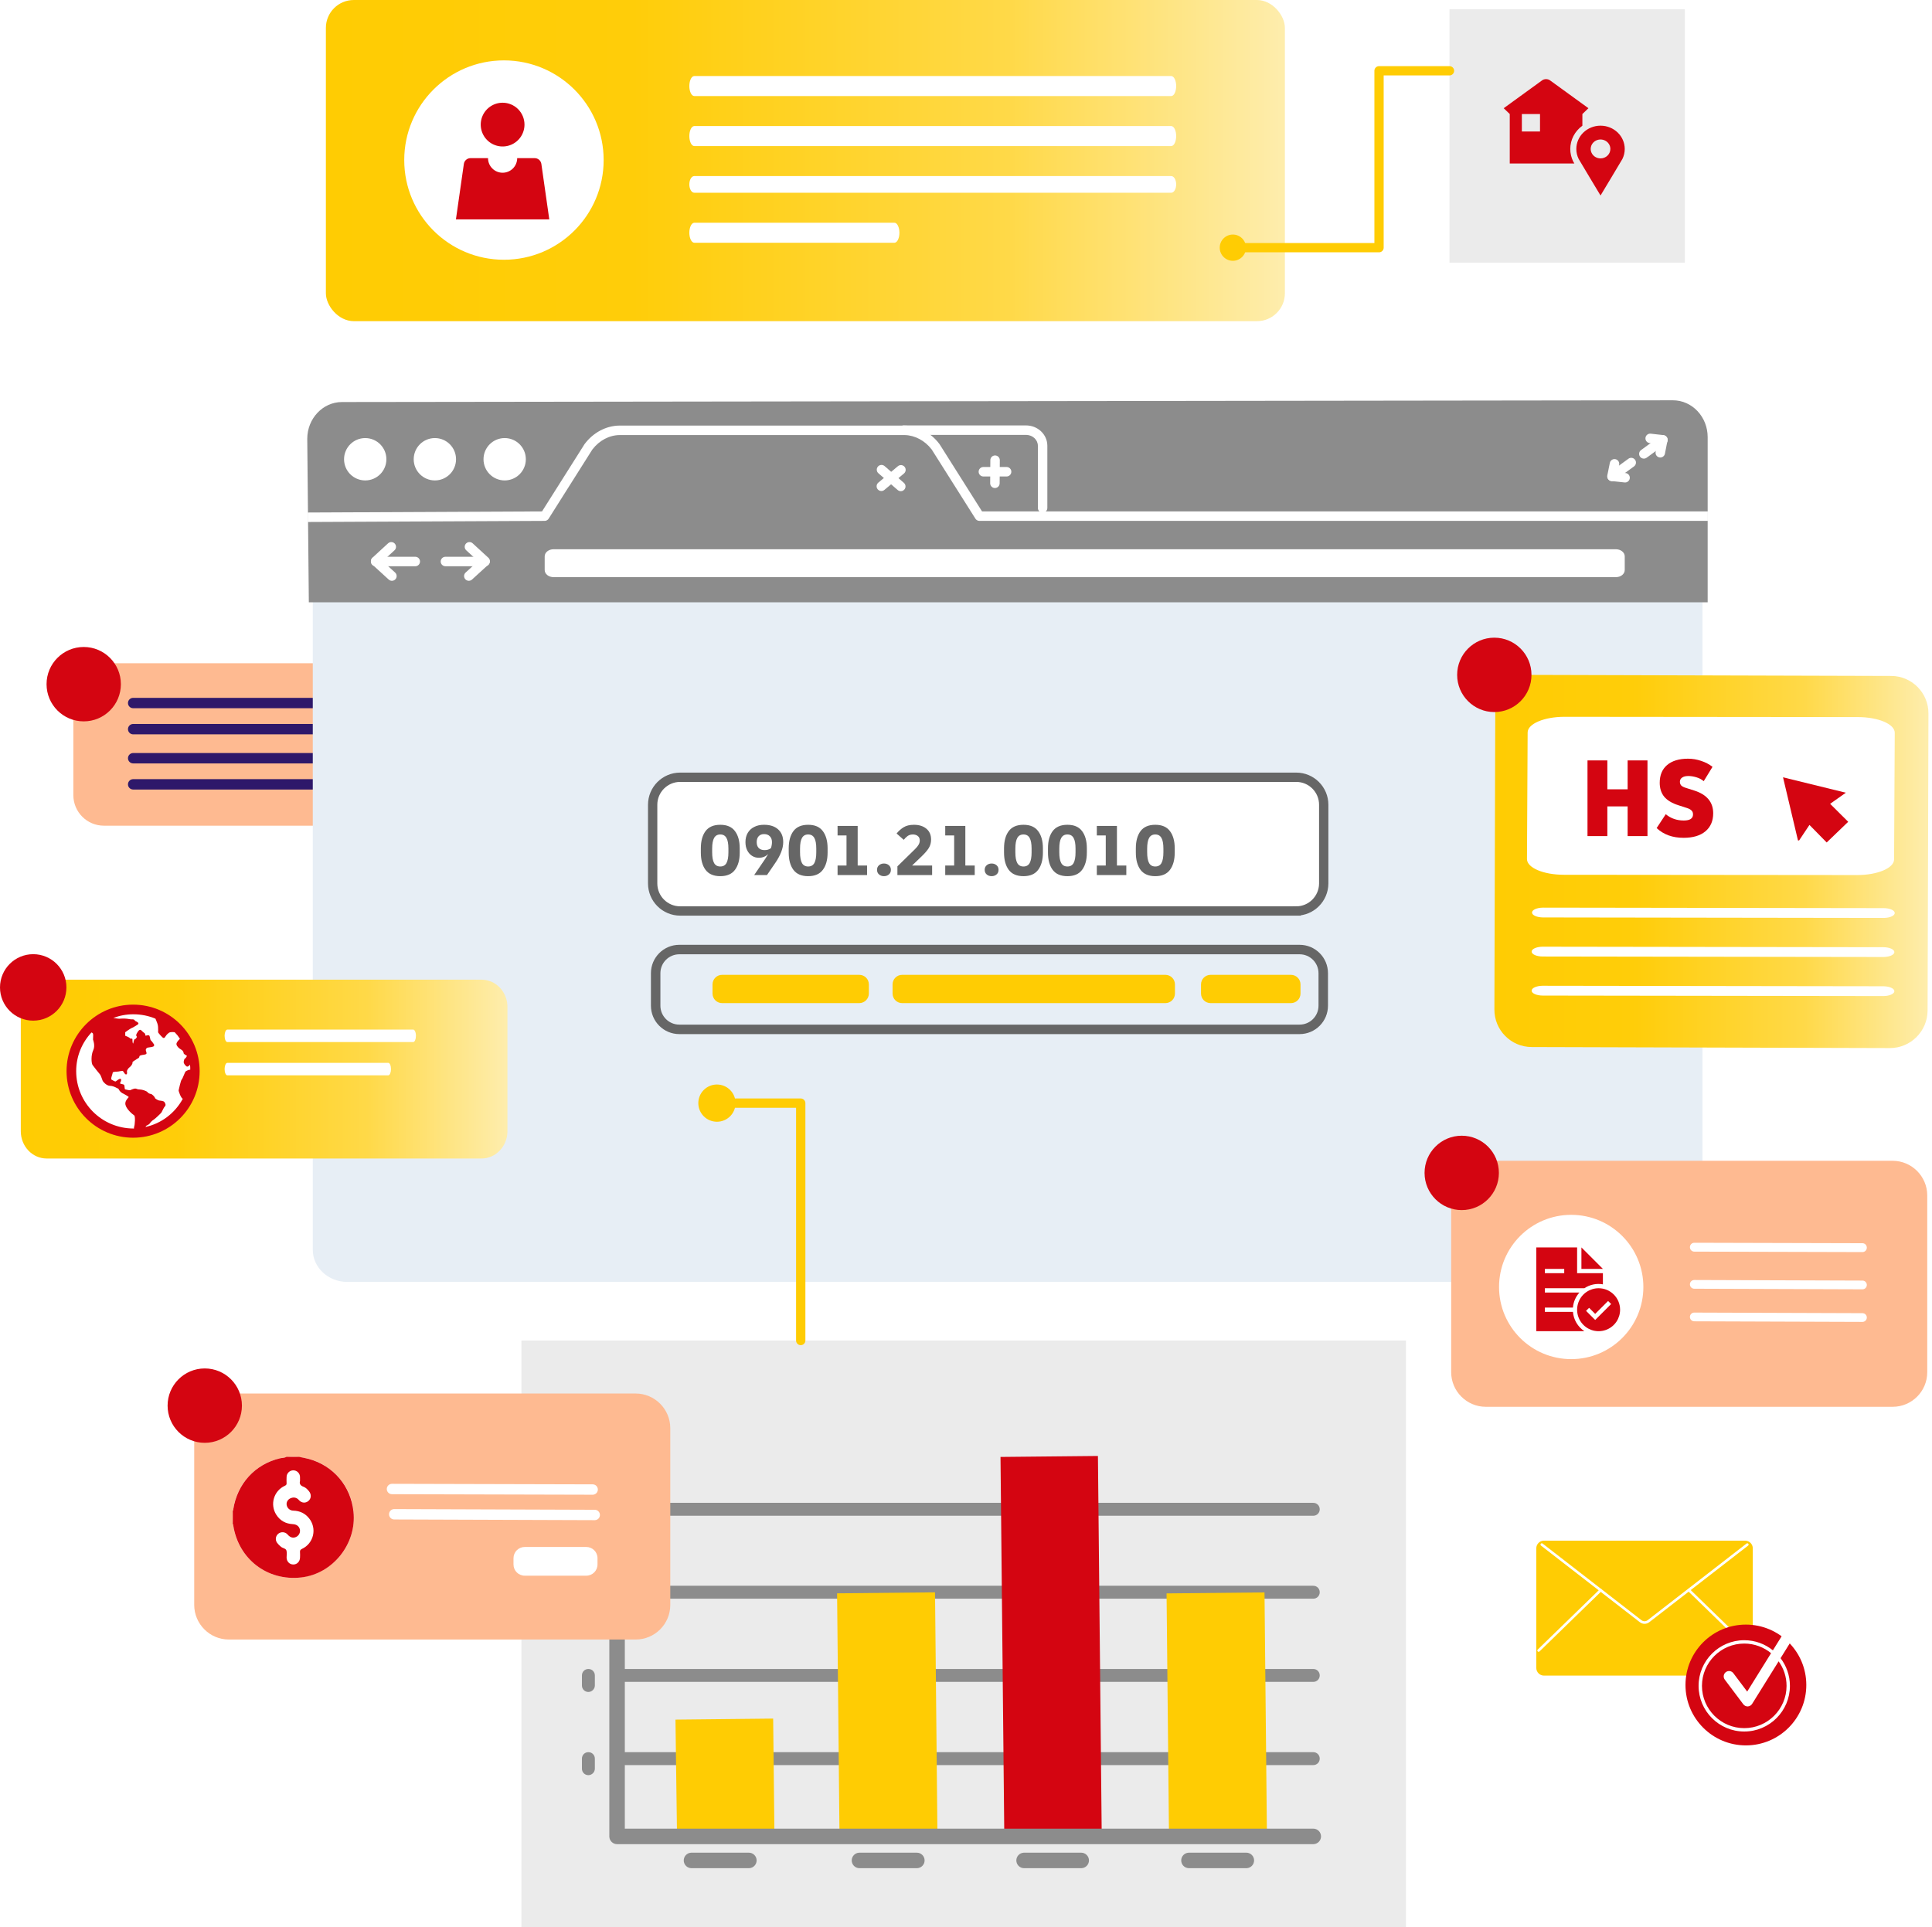 <svg fill="none" height="414" viewBox="0 0 415 414" width="415" xmlns="http://www.w3.org/2000/svg" xmlns:xlink="http://www.w3.org/1999/xlink"><filter id="a" color-interpolation-filters="sRGB" filterUnits="userSpaceOnUse" height="178.498" width="328.506" x="52.188" y="111.919"><feFlood flood-opacity="0" result="BackgroundImageFix"/><feColorMatrix in="SourceAlpha" type="matrix" values="0 0 0 0 0 0 0 0 0 0 0 0 0 0 0 0 0 0 127 0"/><feOffset/><feGaussianBlur stdDeviation="7.5"/><feColorMatrix type="matrix" values="0 0 0 0 0 0 0 0 0 0 0 0 0 0 0 0 0 0 0.25 0"/><feBlend in2="BackgroundImageFix" mode="normal" result="effect1_dropShadow"/><feBlend in="SourceGraphic" in2="effect1_dropShadow" mode="normal" result="shape"/></filter><linearGradient id="b"><stop offset="0" stop-color="#ffcc03"/><stop offset=".32" stop-color="#ffcd09"/><stop offset=".712" stop-color="#ffd948"/><stop offset="1" stop-color="#feedad"/></linearGradient><linearGradient id="c" gradientUnits="userSpaceOnUse" x1="70" x2="276" xlink:href="#b" y1="34.5" y2="34.5"/><linearGradient id="d" gradientUnits="userSpaceOnUse" x1="321" x2="414.238" xlink:href="#b" y1="185.086" y2="185.086"/><linearGradient id="e" gradientUnits="userSpaceOnUse" x1="4.467" x2="109" xlink:href="#b" y1="229.689" y2="229.689"/><rect fill="url(#c)" height="69" rx="6" width="206" x="70"/><path clip-rule="evenodd" d="m108.248 55.805c11.828 0 21.417-9.588 21.417-21.416s-9.589-21.416-21.417-21.416c-11.828 0-21.416 9.588-21.416 21.416s9.588 21.416 21.416 21.416z" fill="#fff" fill-rule="evenodd"/><path clip-rule="evenodd" d="m251.584 16.339c.587 0 1.063.962 1.063 2.149 0 1.144-.443 2.08-1.001 2.145l-.062.004h-102.449c-.587 0-1.063-.962-1.063-2.149 0-1.144.443-2.08 1.001-2.145l.062-.004z" fill="#fff" fill-rule="evenodd"/><path clip-rule="evenodd" d="m251.584 27.083c.587 0 1.063.962 1.063 2.149 0 1.144-.443 2.08-1.001 2.145l-.062.004h-102.449c-.587 0-1.063-.962-1.063-2.149 0-1.144.443-2.08 1.001-2.145l.062-.004z" fill="#fff" fill-rule="evenodd"/><path clip-rule="evenodd" d="m251.584 37.827c.587 0 1.063.802 1.063 1.791 0 .954-.443 1.733-1.001 1.788l-.062.003h-102.449c-.587 0-1.063-.802-1.063-1.791 0-.954.443-1.733 1.001-1.788l.062-.003z" fill="#fff" fill-rule="evenodd"/><path clip-rule="evenodd" d="m192.128 47.855c.59 0 1.069.962 1.069 2.149 0 1.144-.445 2.08-1.007 2.145l-.062.004h-42.986c-.591 0-1.07-.962-1.07-2.149 0-1.144.445-2.08 1.007-2.145l.063-.004z" fill="#fff" fill-rule="evenodd"/><path clip-rule="evenodd" d="m116.285 35.207 1.704 11.931h-20.055l1.705-11.931c.052-.342.224-.654.486-.88.262-.226.597-.35.943-.35h3.76c0 .831.33 1.628.918 2.216.588.588 1.385.918 2.216.918s1.628-.33 2.216-.918c.587-.588.917-1.385.917-2.216h3.761c.346 0.0.68.124.942.35.262.226.435.538.487.88zm-8.323-13.138c-.93 0-1.839.276-2.612.792-.773.516-1.375 1.251-1.731 2.11s-.449 1.804-.267 2.716c.181.912.629 1.749 1.286 2.407s1.495 1.105 2.407 1.286 1.857.088 2.716-.268c.858-.356 1.593-.958 2.109-1.731.517-.773.792-1.682.792-2.611 0-1.247-.495-2.442-1.376-3.324-.882-.881-2.078-1.377-3.324-1.377z" fill="#d40511" fill-rule="evenodd"/><path d="m0 0h50.553v54.436h-50.553z" fill="#ebebeb" transform="matrix(-1 0 0 1 361.91 1.996)"/><path clip-rule="evenodd" d="m296.222 14.211c-.53 0-.964.415-.994.937l-.002.059v37.01h-30.404c-.531 0-.964.415-.995.937l-.001.059c0 .53.414.964.937.994l.059.002h31.4c.53 0 .964-.415.994-.937l.002-.059v-37.01h14.14c.53 0 .964-.415.994-.937l.002-.059c0-.53-.415-.964-.938-.994l-.058-.002z" fill="#ffcc03" fill-rule="evenodd"/><path clip-rule="evenodd" d="m264.822 56.033c-1.559 0-2.822-1.263-2.822-2.821s1.263-2.821 2.822-2.821c1.558 0 2.821 1.263 2.821 2.821s-1.263 2.821-2.821 2.821z" fill="#ffcc03" fill-rule="evenodd"/><path clip-rule="evenodd" d="m83.446 177.394h-61.119c-3.639 0-6.572-2.936-6.572-6.578v-21.743c0-3.643 2.933-6.579 6.572-6.579h61.119c3.639 0 6.572 2.936 6.572 6.579v21.743c0 3.642-2.933 6.578-6.572 6.578z" fill="#feba91" fill-rule="evenodd"/><path clip-rule="evenodd" d="m79.139 149.927c.615 0 1.114.5 1.114 1.115 0 .594-.464 1.08-1.048 1.114l-.066.001h-50.536c-.615 0-1.114-.499-1.114-1.115 0-.593.464-1.079 1.048-1.113l.065-.002z" fill="#2e186a" fill-rule="evenodd"/><path clip-rule="evenodd" d="m68.259 155.54c.615 0 1.114.499 1.114 1.115 0 .593-.464 1.079-1.048 1.113l-.065.002h-39.657c-.615 0-1.114-.5-1.114-1.115 0-.594.464-1.08 1.048-1.114l.065-.001z" fill="#2e186a" fill-rule="evenodd"/><path clip-rule="evenodd" d="m79.139 161.784c.615 0 1.114.499 1.114 1.115 0 .594-.464 1.079-1.048 1.113l-.066.002h-50.536c-.615 0-1.114-.499-1.114-1.115 0-.594.464-1.079 1.048-1.113l.065-.002z" fill="#2e186a" fill-rule="evenodd"/><path clip-rule="evenodd" d="m68.259 167.396c.615 0 1.114.499 1.114 1.115 0 .594-.464 1.08-1.048 1.113l-.065.002h-39.657c-.615 0-1.114-.499-1.114-1.115 0-.594.464-1.079 1.048-1.113l.065-.002z" fill="#2e186a" fill-rule="evenodd"/><path clip-rule="evenodd" d="m17.983 154.982c4.409 0 7.983-3.578 7.983-7.991s-3.574-7.991-7.983-7.991c-4.409 0-7.983 3.578-7.983 7.991s3.574 7.991 7.983 7.991z" fill="#d40511" fill-rule="evenodd"/><g filter="url(#a)"><path clip-rule="evenodd" d="m358.298 275.417h-283.681c-4.105 0-7.43-3.09-7.43-6.927v-141.571h298.507v141.537c0 3.837-3.325 6.961-7.396 6.961z" fill="#e7eef5" fill-rule="evenodd"/></g><path clip-rule="evenodd" d="m66.339 129.398-.339-35.112c0-4.38 3.359-7.912 7.463-7.912l285.887-.373c4.138 0 7.463 3.566 7.463 7.912v35.486z" fill="#8c8c8c" fill-rule="evenodd"/><path clip-rule="evenodd" d="m220.392 91.399c2.485 0 4.521 1.885 4.579 4.276l.001.104v13.345c0 .563-.455 1.019-1.017 1.019-.542 0-.986-.424-1.016-.959l-.002-.06v-13.345c0-1.261-1.076-2.3-2.458-2.342l-.087-.001h-26.258c-.562 0-1.017-.456-1.017-1.019 0-.542.423-.986.958-1.017l.059-.002z" fill="#fff" fill-rule="evenodd"/><path clip-rule="evenodd" d="m194.237 91.434c2.911 0 5.741 1.525 7.567 3.975l.022.032.022.033 9.097 14.399h155.902v2.037h-156.462c-.326 0-.63-.156-.821-.416l-.039-.058-9.375-14.838-.066-.087c-1.426-1.844-3.558-2.992-5.713-3.038l-.134-.002h-61.099c-2.222 0-4.384 1.146-5.847 3.039l-.067.087-9.374 14.838c-.174.274-.466.448-.787.472l-.069.002-50.887.238-.009-2.038 50.33-.235 9.11-14.418.034-.048c1.802-2.418 4.535-3.922 7.412-3.974l.155-.001z" fill="#fff" fill-rule="evenodd"/><path clip-rule="evenodd" d="m78.451 103.217c2.511 0 4.546-2.037 4.546-4.55 0-2.513-2.035-4.55-4.546-4.55-2.511 0-4.546 2.037-4.546 4.55 0 2.513 2.035 4.55 4.546 4.55z" fill="#fff" fill-rule="evenodd"/><path clip-rule="evenodd" d="m93.412 103.217c2.511 0 4.546-2.037 4.546-4.551 0-2.513-2.035-4.55-4.546-4.55-2.511 0-4.546 2.037-4.546 4.55 0 2.514 2.035 4.551 4.546 4.551z" fill="#fff" fill-rule="evenodd"/><path clip-rule="evenodd" d="m108.406 103.217c2.511 0 4.546-2.037 4.546-4.551 0-2.513-2.035-4.55-4.546-4.55-2.51 0-4.546 2.037-4.546 4.55 0 2.514 2.036 4.551 4.546 4.551z" fill="#fff" fill-rule="evenodd"/><path clip-rule="evenodd" d="m188.583 100.239c.355-.408.963-.465 1.386-.141l.05.041 4.139 3.599c.424.369.47 1.013.101 1.437-.355.409-.963.466-1.386.142l-.05-.041-4.139-3.599c-.424-.369-.469-1.013-.101-1.438z" fill="#fff" fill-rule="evenodd"/><path clip-rule="evenodd" d="m192.87 100.161c.431-.362 1.073-.305 1.434.126.347.414.309 1.024-.078 1.392l-.048.043-4.206 3.532c-.431.361-1.073.305-1.434-.126-.348-.415-.309-1.025.078-1.393l.048-.042z" fill="#fff" fill-rule="evenodd"/><path clip-rule="evenodd" d="m213.751 97.852c.542.004.983.431 1.01.966l.001.06-.034 4.958c-.004.563-.462 1.016-1.024 1.012-.542-.004-.983-.431-1.01-.966l-.001-.06.034-4.958c.004-.563.462-1.016 1.024-1.012z" fill="#fff" fill-rule="evenodd"/><path clip-rule="evenodd" d="m216.221 100.33c.562 0 1.017.457 1.017 1.019 0 .543-.423.986-.958 1.017l-.059.002h-4.987c-.563 0-1.018-.456-1.018-1.019 0-.542.424-.986.958-1.017l.06-.002z" fill="#fff" fill-rule="evenodd"/><path clip-rule="evenodd" d="m278.438 195.718h-132.341c-3.257 0-5.903-2.649-5.903-5.909v-16.911c0-3.26 2.646-5.909 5.903-5.909h132.341c3.257 0 5.903 2.649 5.903 5.909v16.945c-.034 3.226-2.646 5.875-5.903 5.875z" fill="#fff" fill-rule="evenodd" stroke="#666" stroke-width="2"/><path d="m154.72 188.24c-1.429 0-2.485-.453-3.168-1.36-.672-.907-1.008-2.144-1.008-3.712v-.896c0-1.568.336-2.805 1.008-3.712.683-.907 1.739-1.36 3.168-1.36s2.48.453 3.152 1.36c.683.907 1.024 2.144 1.024 3.712v.896c0 1.568-.341 2.805-1.024 3.712-.672.907-1.723 1.36-3.152 1.36zm0-2.08c.608 0 1.051-.245 1.328-.736.277-.501.416-1.275.416-2.32v-.768c0-1.045-.139-1.813-.416-2.304-.277-.501-.72-.752-1.328-.752s-1.051.251-1.328.752c-.277.491-.416 1.259-.416 2.304v.768c0 1.045.139 1.819.416 2.32.277.491.72.736 1.328.736zm7.278 1.84 2.368-3.472c.256-.384.474-.736.656-1.056-.555.544-1.222.816-2 .816-.566 0-1.067-.144-1.504-.432-.438-.288-.779-.683-1.025-1.184-.245-.501-.367-1.083-.367-1.744 0-.757.16-1.413.48-1.968.33-.565.794-.997 1.392-1.296.597-.309 1.301-.464 2.112-.464 1.301 0 2.314.331 3.04.992.725.651 1.088 1.563 1.088 2.736 0 1.323-.571 2.816-1.712 4.48l-1.776 2.592zm.544-7.072c0 .544.144.965.432 1.264.298.299.72.448 1.264.448s.997-.139 1.36-.416c.149-.448.224-.88.224-1.296 0-.544-.155-.965-.464-1.264-.299-.309-.71-.464-1.232-.464-.491 0-.88.155-1.168.464-.278.309-.416.731-.416 1.264zm11.053 7.312c-1.429 0-2.485-.453-3.168-1.36-.672-.907-1.008-2.144-1.008-3.712v-.896c0-1.568.336-2.805 1.008-3.712.683-.907 1.739-1.36 3.168-1.36s2.48.453 3.152 1.36c.683.907 1.024 2.144 1.024 3.712v.896c0 1.568-.341 2.805-1.024 3.712-.672.907-1.723 1.36-3.152 1.36zm0-2.08c.608 0 1.051-.245 1.328-.736.277-.501.416-1.275.416-2.32v-.768c0-1.045-.139-1.813-.416-2.304-.277-.501-.72-.752-1.328-.752s-1.051.251-1.328.752c-.277.491-.416 1.259-.416 2.304v.768c0 1.045.139 1.819.416 2.32.277.491.72.736 1.328.736zm6.318 1.84v-2.048h1.92v-6.464h-1.92v-2.048h4.32v8.512h2.016v2.048zm9.965.24c-.416 0-.768-.123-1.056-.368s-.432-.576-.432-.992.144-.747.432-.992.64-.368 1.056-.368.768.123 1.056.368.432.576.432.992-.144.747-.432.992-.64.368-1.056.368zm2.89-.24v-1.872l3.76-3.68c.363-.352.624-.672.784-.96.171-.299.256-.603.256-.912 0-.427-.139-.747-.416-.96-.277-.224-.629-.336-1.056-.336-.437 0-.811.107-1.12.32-.299.213-.581.491-.848.832l-1.536-1.36c.427-.533.923-.976 1.488-1.328.576-.363 1.323-.544 2.24-.544 1.099 0 1.984.277 2.656.832.683.555 1.024 1.333 1.024 2.336 0 .693-.171 1.312-.512 1.856-.341.533-.848 1.12-1.52 1.76l-2.048 1.968h4.304v2.048zm10.27 0v-2.048h1.92v-6.464h-1.92v-2.048h4.32v8.512h2.016v2.048zm9.965.24c-.416 0-.768-.123-1.056-.368s-.432-.576-.432-.992.144-.747.432-.992.64-.368 1.056-.368.768.123 1.056.368.432.576.432.992-.144.747-.432.992-.64.368-1.056.368zm6.842 0c-1.429 0-2.485-.453-3.168-1.36-.672-.907-1.008-2.144-1.008-3.712v-.896c0-1.568.336-2.805 1.008-3.712.683-.907 1.739-1.36 3.168-1.36s2.48.453 3.152 1.36c.683.907 1.024 2.144 1.024 3.712v.896c0 1.568-.341 2.805-1.024 3.712-.672.907-1.723 1.36-3.152 1.36zm0-2.08c.608 0 1.051-.245 1.328-.736.277-.501.416-1.275.416-2.32v-.768c0-1.045-.139-1.813-.416-2.304-.277-.501-.72-.752-1.328-.752s-1.051.251-1.328.752c-.277.491-.416 1.259-.416 2.304v.768c0 1.045.139 1.819.416 2.32.277.491.72.736 1.328.736zm9.438 2.08c-1.43 0-2.486-.453-3.168-1.36-.672-.907-1.008-2.144-1.008-3.712v-.896c0-1.568.336-2.805 1.008-3.712.682-.907 1.738-1.36 3.168-1.36 1.429 0 2.48.453 3.152 1.36.682.907 1.024 2.144 1.024 3.712v.896c0 1.568-.342 2.805-1.024 3.712-.672.907-1.723 1.36-3.152 1.36zm0-2.08c.608 0 1.05-.245 1.328-.736.277-.501.416-1.275.416-2.32v-.768c0-1.045-.139-1.813-.416-2.304-.278-.501-.72-.752-1.328-.752s-1.051.251-1.328.752c-.278.491-.416 1.259-.416 2.304v.768c0 1.045.138 1.819.416 2.32.277.491.72.736 1.328.736zm6.317 1.84v-2.048h1.92v-6.464h-1.92v-2.048h4.32v8.512h2.016v2.048zm12.558.24c-1.43 0-2.486-.453-3.168-1.36-.672-.907-1.008-2.144-1.008-3.712v-.896c0-1.568.336-2.805 1.008-3.712.682-.907 1.738-1.36 3.168-1.36 1.429 0 2.48.453 3.152 1.36.682.907 1.024 2.144 1.024 3.712v.896c0 1.568-.342 2.805-1.024 3.712-.672.907-1.723 1.36-3.152 1.36zm0-2.08c.608 0 1.05-.245 1.328-.736.277-.501.416-1.275.416-2.32v-.768c0-1.045-.139-1.813-.416-2.304-.278-.501-.72-.752-1.328-.752s-1.051.251-1.328.752c-.278.491-.416 1.259-.416 2.304v.768c0 1.045.138 1.819.416 2.32.277.491.72.736 1.328.736z" fill="#666"/><g clip-rule="evenodd" fill-rule="evenodd"><path d="m279.151 202.985h-133.224c-3.378 0-6.106 2.731-6.106 6.112v6.961c0 3.382 2.728 6.113 6.106 6.113h133.224c3.378 0 6.106-2.731 6.106-6.113v-6.961c0-3.381-2.728-6.112-6.106-6.112zm-133.224 2.037h133.224c2.254 0 4.071 1.819 4.071 4.075v6.962c0 2.255-1.817 4.074-4.071 4.074h-133.224c-2.253 0-4.071-1.819-4.071-4.074v-6.962c0-2.256 1.818-4.075 4.071-4.075z" fill="#666"/><path d="m184.568 215.515h-29.447c-1.154 0-2.07-.917-2.07-2.071v-1.936c0-1.154.916-2.071 2.07-2.071h29.447c1.153 0 2.069.917 2.069 2.071v1.936c0 1.154-.95 2.071-2.069 2.071z" fill="#ffcc03"/><path d="m277.285 215.515h-17.234c-1.154 0-2.07-.917-2.07-2.071v-1.936c0-1.154.916-2.071 2.07-2.071h17.234c1.153 0 2.069.917 2.069 2.071v1.936c0 1.154-.916 2.071-2.069 2.071z" fill="#ffcc03"/><path d="m250.315 215.515h-56.519c-1.153 0-2.069-.917-2.069-2.071v-1.936c0-1.154.916-2.071 2.069-2.071h56.519c1.153 0 2.069.917 2.069 2.071v1.936c0 1.154-.916 2.071-2.069 2.071z" fill="#ffcc03"/><path d="m347.072 124h-228.144c-1.08 0-1.928-.68-1.928-1.546v-2.908c0-.866.848-1.546 1.928-1.546h228.144c1.08 0 1.928.68 1.928 1.546v2.908c0 .866-.848 1.546-1.928 1.546z" fill="#fff"/><path d="m83.36 116.729c.414-.381 1.058-.354 1.438.06.366.399.355 1.01-.015 1.395l-.046.045-2.541 2.337 2.674 2.443c.399.364.442.974.108 1.39l-.042.049c-.364.399-.974.442-1.389.107l-.049-.041-3.494-3.193c-.425-.388-.442-1.046-.05-1.456l.047-.046z" fill="#fff"/><path d="m89.204 119.618c.562 0 1.018.456 1.018 1.019 0 .542-.424.986-.958 1.017l-.06.001h-8.515c-.562 0-1.018-.456-1.018-1.018 0-.543.424-.986.958-1.017l.06-.002z" fill="#fff"/><path d="m100.091 116.789c.366-.398.975-.439 1.389-.103l.049.042 3.359 3.091c.423.389.438 1.048.044 1.456l-.047.046-3.494 3.192c-.415.379-1.059.35-1.438-.066-.364-.399-.351-1.01.019-1.394l.046-.045 2.673-2.442-2.54-2.337c-.398-.367-.439-.976-.103-1.391z" fill="#fff"/><path d="m104.198 119.618c.563 0 1.018.456 1.018 1.019 0 .542-.423.986-.958 1.017l-.06.001h-8.515c-.562 0-1.018-.456-1.018-1.018 0-.543.424-.986.958-1.017l.06-.002z" fill="#fff"/><path d="m345.8 99.449c.111-.551.648-.908 1.199-.796.531.108.882.611.806 1.142l-.01.059-.322 1.588 1.707.186c.539.058.933.528.907 1.063l-.005.059c-.059.54-.527.935-1.062.908l-.06-.005-2.815-.305c-.576-.063-.979-.591-.898-1.157l.01-.058z" fill="#fff"/><path d="m349.794 98.556c.455-.331 1.091-.23 1.422.225.318.438.237 1.043-.174 1.383l-.051.04-4.105 2.988c-.454.331-1.091.23-1.421-.225-.318-.437-.237-1.043.173-1.383l.051-.04z" fill="#fff"/><path d="m353.453 94.07c.06-.539.531-.932 1.065-.903l.06.005 2.714.306c.57.064.971.586.895 1.147l-.01.06-.543 2.784c-.107.552-.642.913-1.194.805-.532-.104-.885-.605-.813-1.136l.009-.059.332-1.701-1.618-.182c-.538-.061-.931-.532-.902-1.067z" fill="#fff"/><path d="m356.614 93.7c.455-.331 1.091-.23 1.422.225.318.438.237 1.044-.174 1.384l-.051.04-4.105 2.988c-.454.331-1.091.23-1.421-.225-.318-.438-.238-1.043.173-1.384l.051-.04z" fill="#fff"/></g><path d="m112 288h190v126h-190z" fill="#ebebeb"/><path clip-rule="evenodd" d="m282.095 379.218h-149.546c-.777 0-1.388-.611-1.388-1.388s.611-1.388 1.388-1.388h149.546c.777 0 1.388.611 1.388 1.388s-.611 1.388-1.388 1.388z" fill="#8c8c8c" fill-rule="evenodd"/><path clip-rule="evenodd" d="m282.095 361.343h-149.546c-.777 0-1.388-.61-1.388-1.387 0-.778.611-1.388 1.388-1.388h149.546c.777 0 1.388.61 1.388 1.388 0 .777-.611 1.387-1.388 1.387z" fill="#8c8c8c" fill-rule="evenodd"/><path clip-rule="evenodd" d="m282.095 343.469h-149.546c-.777 0-1.388-.611-1.388-1.388s.611-1.388 1.388-1.388h149.546c.777 0 1.388.611 1.388 1.388s-.611 1.388-1.388 1.388z" fill="#8c8c8c" fill-rule="evenodd"/><path clip-rule="evenodd" d="m282.095 325.65h-149.546c-.777 0-1.388-.611-1.388-1.388s.611-1.387 1.388-1.387h149.546c.777 0 1.388.61 1.388 1.387s-.611 1.388-1.388 1.388z" fill="#8c8c8c" fill-rule="evenodd"/><path d="m214.972 312.949h20.927v81.597h-20.927z" fill="#d40511" transform="matrix(1 -.01 .01 1 -3.189 2.215)"/><path d="m250.647 342.257h21.038v52.289h-21.038z" fill="#ffcc03" transform="matrix(1 -.01 .01 1 -3.487 2.581)"/><path d="m179.875 342.257h21.038v52.289h-21.038z" fill="#ffcc03" transform="matrix(1 -.01 .01 1 -3.49 1.857)"/><path clip-rule="evenodd" d="m166.355 394.317-20.927.222-.333-25.091 20.983-.222z" fill="#ffcc03" fill-rule="evenodd"/><path clip-rule="evenodd" d="m132.549 305c.887 0 1.612.693 1.663 1.567l.002.098v86.209h147.881c.887 0 1.612.693 1.663 1.567l.003.098c0 .887-.694 1.612-1.568 1.662l-.098.003h-149.546c-.887 0-1.612-.693-1.662-1.567l-.003-.098v-87.874c0-.919.745-1.665 1.665-1.665z" fill="#8c8c8c" fill-rule="evenodd"/><path clip-rule="evenodd" d="m160.86 398.036c.92 0 1.665.745 1.665 1.665 0 .887-.693 1.612-1.567 1.663l-.098.003h-12.324c-.919 0-1.665-.746-1.665-1.666 0-.887.693-1.612 1.568-1.662l.097-.003z" fill="#8c8c8c" fill-rule="evenodd"/><path clip-rule="evenodd" d="m196.942 398.036c.92 0 1.665.745 1.665 1.665 0 .887-.693 1.612-1.567 1.663l-.098.003h-12.324c-.919 0-1.665-.746-1.665-1.666 0-.887.693-1.612 1.568-1.662l.097-.003z" fill="#8c8c8c" fill-rule="evenodd"/><path clip-rule="evenodd" d="m232.247 398.036c.919 0 1.665.745 1.665 1.665 0 .887-.693 1.612-1.567 1.663l-.098.003h-12.268c-.92 0-1.666-.746-1.666-1.666 0-.887.694-1.612 1.568-1.662l.098-.003z" fill="#8c8c8c" fill-rule="evenodd"/><path clip-rule="evenodd" d="m267.718 398.036c.92 0 1.666.745 1.666 1.665 0 .887-.694 1.612-1.568 1.663l-.098.003h-12.323c-.92 0-1.666-.746-1.666-1.666 0-.887.694-1.612 1.568-1.662l.098-.003z" fill="#8c8c8c" fill-rule="evenodd"/><path clip-rule="evenodd" d="m126.388 327.315c-.777 0-1.388-.61-1.388-1.387v-2.165c0-.777.611-1.388 1.388-1.388s1.388.611 1.388 1.388v2.165c0 .777-.666 1.387-1.388 1.387z" fill="#8c8c8c" fill-rule="evenodd"/><path clip-rule="evenodd" d="m126.388 344.58c-.777 0-1.388-.611-1.388-1.388v-2.165c0-.777.611-1.388 1.388-1.388s1.388.611 1.388 1.388v2.165c0 .777-.667 1.388-1.388 1.388z" fill="#8c8c8c" fill-rule="evenodd"/><path clip-rule="evenodd" d="m126.388 363.508c-.777 0-1.388-.61-1.388-1.387v-2.165c0-.777.611-1.388 1.388-1.388s1.388.611 1.388 1.388v2.165c0 .777-.667 1.387-1.388 1.387z" fill="#8c8c8c" fill-rule="evenodd"/><path clip-rule="evenodd" d="m126.388 381.383c-.777 0-1.388-.611-1.388-1.388v-2.165c0-.777.611-1.388 1.388-1.388s1.388.611 1.388 1.388v2.165c0 .777-.667 1.388-1.388 1.388z" fill="#8c8c8c" fill-rule="evenodd"/><path d="m172 288v-51h-14" stroke="#ffcc03" stroke-linecap="round" stroke-linejoin="round" stroke-width="2"/><circle cx="154" cy="237" fill="#ffcc03" r="4"/><path clip-rule="evenodd" d="m406.552 302.241h-87.408c-4.084 0-7.426-3.345-7.426-7.433v-37.985c0-4.089 3.342-7.434 7.426-7.434h87.408c4.084 0 7.426 3.345 7.426 7.434v37.985c0 4.125-3.342 7.433-7.426 7.433z" fill="#feba91" fill-rule="evenodd"/><path clip-rule="evenodd" d="m337.5 292c8.56 0 15.5-6.94 15.5-15.5s-6.94-15.5-15.5-15.5-15.5 6.94-15.5 15.5 6.94 15.5 15.5 15.5z" fill="#fff" fill-rule="evenodd"/><path d="m337.87 281.846h-6.024v-.923h6.024c.1-1.201.591-2.336 1.398-3.231h-7.422v-.923h8.484c1.167-.784 2.593-1.085 3.978-.839v-2.392h-5.539v-5.538h-8.769v18h10.33c-.697-.462-1.281-1.075-1.707-1.795-.426-.719-.684-1.526-.753-2.359zm-6.024-9.231h4.154v.923h-4.154zm12.462 0h-4.616v-4.615zm-.923 4.154c-.913 0-1.806.271-2.565.778s-1.35 1.228-1.699 2.071c-.35.844-.441 1.772-.263 2.667s.618 1.718 1.263 2.363c.646.646 1.468 1.085 2.363 1.263s1.823.087 2.667-.262c.843-.35 1.564-.941 2.071-1.7s.778-1.652.778-2.564c0-1.224-.486-2.398-1.352-3.264-.865-.866-2.039-1.352-3.263-1.352zm-.735 6.818-1.958-1.958.653-.652 1.305 1.305 2.774-2.774.653.653z" fill="#d40511"/><path clip-rule="evenodd" d="m313.983 259.982c4.409 0 7.984-3.578 7.984-7.991s-3.575-7.991-7.984-7.991-7.983 3.578-7.983 7.991 3.574 7.991 7.983 7.991z" fill="#d40511" fill-rule="evenodd"/><path clip-rule="evenodd" d="m354.197 269.906 43.11.111z" fill="#fff" fill-rule="evenodd"/><path clip-rule="evenodd" d="m363.936 267 36.133.095c.515.002.932.429.931.955-.001.507-.391.921-.881.949l-.055.001-36.133-.095c-.515-.002-.932-.429-.931-.955.001-.507.391-.921.881-.949z" fill="#fff" fill-rule="evenodd"/><path clip-rule="evenodd" d="m354.68 275.332 43.072.149z" fill="#fff" fill-rule="evenodd"/><path clip-rule="evenodd" d="m363.938 275 36.131.125c.516.002.933.423.931.941-.002.499-.392.906-.883.933l-.055.001-36.131-.125c-.516-.002-.933-.423-.931-.941.002-.499.392-.906.883-.933z" fill="#fff" fill-rule="evenodd"/><path clip-rule="evenodd" d="m363.938 282 36.131.125c.516.002.933.423.931.941-.002.499-.392.906-.883.933l-.055.001-36.131-.125c-.516-.002-.933-.423-.931-.941.002-.499.392-.906.883-.933z" fill="#fff" fill-rule="evenodd"/><path clip-rule="evenodd" d="m136.552 352.241h-87.408c-4.085 0-7.426-3.345-7.426-7.433v-37.985c0-4.089 3.342-7.434 7.426-7.434h87.408c4.084 0 7.426 3.345 7.426 7.434v37.985c0 4.125-3.342 7.433-7.426 7.433z" fill="#feba91" fill-rule="evenodd"/><circle cx="63" cy="326" fill="#fff" r="13"/><path d="m64.25 313c.693.146 1.396.258 2.077.441 5.306 1.454 9.014 5.837 9.602 11.326.738 6.889-4.417 13.368-11.251 14.142-7.234.819-13.455-3.951-14.569-11.17-.015-.099.042-.235-.109-.286v-2.89c.152-.05.094-.187.109-.286.854-5.513 4.687-9.701 10.027-10.964.473-.111.976-.082 1.421-.313zm.193 5.179c0-.364.006-.605 0-.846-.003-.381-.155-.747-.424-1.017-.269-.269-.633-.422-1.014-.425-.38 0-.745.151-1.016.419-.27.269-.424.633-.428 1.014-.022.434-.022.868 0 1.301.024.325-.096.456-.386.59-.559.255-1.056.627-1.459 1.091-.403.465-.701 1.011-.874 1.601-.173.591-.217 1.212-.13 1.821.088.609.305 1.192.638 1.709.82 1.272 2.016 1.933 3.528 2.012.831.041 1.39.457 1.543 1.178.054.302.011.614-.123.89s-.351.503-.621.648c-.643.346-1.286.202-1.842-.417-.032-.035-.062-.075-.095-.108-.252-.265-.593-.425-.957-.448-.364-.024-.723.09-1.007.319-.283.23-.467.56-.515.923-.048.362.044.728.258 1.025.242.32.524.607.84.855.366.32 1.02.332 1.167.798.148.467.026 1.017.036 1.53.015.847.643 1.482 1.453 1.477s1.414-.644 1.432-1.496c.022-.387.02-.774-.006-1.16-.04-.379.111-.545.444-.706.586-.275 1.102-.679 1.508-1.183s.694-1.094.839-1.726c.145-.631.145-1.288 0-1.92-.145-.631-.432-1.222-.839-1.726-.858-1.082-2.002-1.608-3.38-1.651-.356 0-.701-.132-.967-.369-.266-.238-.437-.565-.479-.92-.076-.667.386-1.289 1.12-1.469.271-.08.559-.077.828.009.269.085.506.25.681.472.572.656 1.444.718 2.057.191.613-.528.672-1.391.129-2.07-.324-.406-.694-.797-1.174-.974-.689-.243-.936-.669-.764-1.242z" fill="#d40511"/><path clip-rule="evenodd" d="m125.933 338.527h-13.219c-1.336 0-2.413-1.078-2.413-2.416v-1.338c0-1.338 1.077-2.416 2.413-2.416h13.219c1.337 0 2.414 1.078 2.414 2.416v1.338c0 1.338-1.077 2.416-2.414 2.416z" fill="#fff" fill-rule="evenodd"/><path clip-rule="evenodd" d="m43.983 309.982c4.409 0 7.983-3.578 7.983-7.991s-3.574-7.991-7.983-7.991c-4.409 0-7.983 3.578-7.983 7.991s3.574 7.991 7.983 7.991z" fill="#d40511" fill-rule="evenodd"/><path clip-rule="evenodd" d="m84.197 319.906 43.11.111z" fill="#fff" fill-rule="evenodd"/><path clip-rule="evenodd" d="m84.2 318.791 43.11.111c.615.002 1.112.502 1.111 1.118-.002.594-.467 1.078-1.052 1.111l-.065.001-43.11-.111c-.615-.002-1.113-.502-1.111-1.118.002-.594.467-1.078 1.051-1.11z" fill="#fff" fill-rule="evenodd"/><path clip-rule="evenodd" d="m84.68 325.332 43.072.149z" fill="#fff" fill-rule="evenodd"/><path clip-rule="evenodd" d="m84.683 324.217 43.073.149c.615.002 1.112.503 1.11 1.119-.002.594-.468 1.078-1.052 1.109l-.066.002-43.072-.149c-.615-.002-1.112-.503-1.11-1.118.002-.594.468-1.078 1.052-1.11z" fill="#fff" fill-rule="evenodd"/><path clip-rule="evenodd" d="m405.958 225.171-76.937-.223c-4.456 0-8.058-3.643-8.021-8.103l.186-63.817c0-4.46 3.639-8.065 8.095-8.028l76.936.223c4.456 0 8.058 3.643 8.021 8.103l-.186 63.817c-.037 4.422-3.639 8.028-8.094 8.028z" fill="url(#d)" fill-rule="evenodd"/><path clip-rule="evenodd" d="m398.93 188-63.002-.06c-4.389 0-7.928-1.505-7.928-3.37l.142-27.2c0-1.866 3.539-3.37 7.928-3.37l63.002.06c4.389 0 7.928 1.505 7.928 3.37l-.142 27.2c0 1.866-3.539 3.37-7.928 3.37z" fill="#fff" fill-rule="evenodd"/><path d="m388.677 177.23-2.224 3.336h-.241c-1.055-4.464-2.113-8.927-3.212-13.566l13.492 3.31-3.374 2.385 3.882 3.861-4.622 4.444z" fill="#d40511"/><path d="m341 179.63v-16.26h4.262v6.208h4.359v-6.208h4.262v16.26h-4.262v-6.381h-4.359v6.381z" fill="#d40511"/><path d="m361.632 180c-2.368 0-4.294-.698-5.78-2.094l1.959-2.981c1.078.903 2.368 1.355 3.87 1.355 1.323 0 1.984-.436 1.984-1.306 0-.361-.106-.641-.319-.838-.195-.213-.522-.394-.979-.542l-1.837-.591c-1.388-.444-2.409-1.06-3.062-1.848-.636-.788-.955-1.782-.955-2.981 0-1.643.531-2.916 1.592-3.819 1.078-.903 2.572-1.355 4.482-1.355.964 0 1.902.156 2.817.468.914.296 1.731.723 2.449 1.281l-1.886 3.08c-.441-.378-.971-.657-1.592-.838-.604-.18-1.175-.271-1.714-.271-.588 0-1.037.115-1.347.345-.311.214-.466.509-.466.887 0 .329.098.6.294.813.212.197.531.362.955.493l1.862.591c2.694.871 4.041 2.497 4.041 4.879 0 1.658-.563 2.956-1.69 3.892-1.11.92-2.67 1.38-4.678 1.38z" fill="#d40511"/><path clip-rule="evenodd" d="m331.405 211.787 73.124.106c1.325.002 2.394.475 2.39 1.057-.004.561-1.006 1.018-2.264 1.048l-.141.002-73.124-.105c-1.324-.002-2.394-.476-2.39-1.057.004-.561 1.006-1.019 2.264-1.049z" fill="#fff" fill-rule="evenodd"/><path clip-rule="evenodd" d="m331.405 203.394 73.124.105c1.325.002 2.394.476 2.39 1.057-.004.561-1.006 1.019-2.264 1.049l-.141.002-73.124-.106c-1.324-.002-2.394-.475-2.39-1.057.004-.561 1.006-1.018 2.264-1.048z" fill="#fff" fill-rule="evenodd"/><path clip-rule="evenodd" d="m331.486 195 73.124.105c1.325.002 2.394.476 2.39 1.057-.004.562-1.006 1.019-2.264 1.049l-.141.002-73.124-.106c-1.324-.002-2.394-.475-2.39-1.057.004-.561 1.006-1.018 2.265-1.048z" fill="#fff" fill-rule="evenodd"/><path clip-rule="evenodd" d="m320.983 152.982c4.409 0 7.984-3.578 7.984-7.991s-3.575-7.991-7.984-7.991-7.983 3.578-7.983 7.991 3.574 7.991 7.983 7.991z" fill="#d40511" fill-rule="evenodd"/><path d="m324.3 35.125h13.879c-.139-.236-.23-.393-.249-.431-.417-.841-.632-1.762-.63-2.694.001-.968.236-1.923.688-2.789.451-.866 1.106-1.619 1.912-2.199v-2.512l1.3-1.25-8.226-5.968c-.252-.183-.558-.282-.874-.282s-.622.099-.874.282l-8.226 5.968 1.3 1.25zm2.6-10.625h3.9v3.75h-3.9zm16.9 2.5c-1.379 0-2.702.527-3.677 1.465-.975.938-1.523 2.209-1.523 3.535-.002.746.17 1.484.504 2.158.117.236 4.696 7.843 4.696 7.843s4.579-7.607 4.696-7.843c.334-.674.506-1.411.504-2.157 0-1.326-.548-2.598-1.523-3.535-.976-.938-2.298-1.464-3.677-1.465zm0 7.031c-.418 0-.826-.119-1.174-.342-.347-.223-.618-.54-.778-.912-.16-.371-.201-.779-.12-1.174.082-.394.283-.756.578-1.04.296-.284.672-.477 1.082-.556s.834-.038 1.22.116c.386.154.716.414.948.748.233.334.356.727.356 1.129 0 .539-.222 1.055-.618 1.436-.396.381-.934.595-1.494.595z" fill="#d40511"/><path clip-rule="evenodd" d="m103.436 248.898h-93.404c-3.079 0-5.564-2.619-5.564-5.863v-26.693c0-3.244 2.485-5.862 5.564-5.862h93.404c3.079 0 5.564 2.618 5.564 5.862v26.693c0 3.205-2.485 5.863-5.564 5.863z" fill="url(#e)" fill-rule="evenodd"/><path clip-rule="evenodd" d="m88.751 221.201c.328 0 .593.6.593 1.34 0 .714-.247 1.297-.558 1.338l-.035.002h-39.912c-.328 0-.593-.6-.593-1.34 0-.714.247-1.297.558-1.338l.035-.002z" fill="#fff" fill-rule="evenodd"/><path clip-rule="evenodd" d="m83.402 228.348c.321 0 .582.6.582 1.341 0 .713-.242 1.297-.548 1.337l-.034.003h-34.574c-.321 0-.582-.6-.582-1.34 0-.714.242-1.298.547-1.338l.034-.003z" fill="#fff" fill-rule="evenodd"/><path clip-rule="evenodd" d="m7.133 219.279c3.939 0 7.133-3.196 7.133-7.139 0-3.944-3.193-7.14-7.133-7.14-3.939 0-7.133 3.196-7.133 7.14 0 3.943 3.193 7.139 7.133 7.139z" fill="#d40511" fill-rule="evenodd"/><circle cx="29" cy="230" fill="#fff" r="13"/><path d="m28.59 215.84c-7.9 0-14.295 6.443-14.295 14.295 0 7.853 6.395 14.296 14.295 14.296s14.295-6.396 14.295-14.296c0-7.899-6.395-14.295-14.295-14.295zm-12.226 14.295c0-3.244 1.27-6.16 3.292-8.323.094.047.188.094.282.188.094.094.094.659.047 1.27v.047.047s.517 1.27.047 2.257c-.517 1.082-.423 2.822-.141 3.198.235.329 1.411 1.834 1.599 2.022.141.141.517 1.222.564 1.363.047.142.799 1.082 1.599 1.082.47 0 1.034.235 1.364.423.188.094.329.141.376.188.047 0 .094.094.141.188.094.189.282.471.705.753.141.047.235.141.376.188.423.235.988.564 1.034.658 0 .047-.094.141-.141.188-.235.282-.705.8-.564 1.458.188.941 1.458 2.022 1.881 2.304.282.188.141 2.069 0 2.398-.047.094-.047.235-.047.424-.047 0-.094 0-.141 0-6.818-.047-12.273-5.549-12.273-12.321zm14.859 11.991c.094-.094.188-.188.188-.235s.141-.094.235-.141c.188-.094.423-.235.517-.376.141-.235.564-.658.752-.752.235-.094 1.693-1.458 1.787-1.646.235-.517.564-1.129.705-1.27.329-.282.047-.752-.094-.94l-.047-.047c-.141-.188-.941-.282-1.081-.282-.141 0-.846-.377-.893-.518 0-.235-.658-.893-.893-.893-.094 0-.517-.094-.705-.376-.282-.329-1.27-.565-1.505-.565-.282 0-.658-.047-.941-.188-.235-.094-.658.047-1.081.235-.094.047-.188.094-.188.094-.141.048-.941-.141-1.129-.188-.047-.047-.094-.376-.094-.517 0-.235-.047-.329-.094-.423-.047-.094-.235-.141-.611-.235-.094-.047-.235-.047-.282-.094 0-.047.047-.141.094-.235.141-.282.188-.518.141-.659-.047-.047-.094-.094-.141-.094-.188-.047-.423.141-.705.329-.141.094-.282.236-.329.236-.141 0-.47-.142-.846-.377-.235-.141.047-.846.141-1.175.047-.188.094-.282.094-.376s.423-.188.988-.188c.141 0 .376-.048.611-.095.188-.047.376-.047.517-.047.094 0 .235.236.329.377.141.235.282.376.423.376.235-.047.235-.329.188-.564 0-.095 0-.142 0-.189 0-.141.329-.658.564-.799.282-.188.705-.752.611-1.034 0-.142.517-.471.705-.565.094-.047.141-.094.188-.141s.094-.094.188-.094c.188-.094.423-.235.423-.517 0-.188.564-.282.893-.329.094 0 .141 0 .235-.047.235-.047.329-.094.376-.188.047-.141 0-.236-.047-.424 0-.047-.047-.094-.047-.141-.094-.282-.047-.47.188-.658.094-.094.329-.094.564-.141.235-.047.47-.047.705-.141.188-.047.282-.141.282-.282.047-.141-.047-.282-.141-.376-.047-.047-.047-.095-.094-.142-.141-.235-.329-.423-.47-.564-.094-.047-.141-.423-.188-.611-.047-.141-.047-.235-.094-.329-.047-.094-.094-.141-.188-.141-.188-.047-.47.047-.658.094 0-.047-.047-.094-.047-.141 0-.141-.047-.235-.094-.33-.047-.047-.141-.141-.282-.235-.188-.141-.423-.376-.564-.517-.094-.047-.188-.047-.235-.047-.188.047-.376.282-.517.517 0 .047-.047.047-.047.094-.282.377-.282.706-.094.847 0 0 .047.094-.047.188-.094.188-.235.329-.282.329-.235 0-.282.282-.376.611 0 .094-.047.282-.094.377-.047-.047-.141-.236-.141-.8v-.047c0-.094 0-.141-.047-.188-.094-.047-.188-.047-.282-.047-.141 0-.188 0-.188-.047-.141-.235-.799-.47-1.034-.564 0-.376 0-.706 0-.753.094-.094 1.129-.799 1.364-.893.329-.094 1.129-.658 1.317-.752.141-.095.188-.236.141-.283-.047-.235-.517-.423-.705-.517-.141-.329-.376-.329-.705-.329-.141 0-.329 0-.517-.047-.752-.141-1.411-.141-1.928-.094-.376.047-.799-.047-1.176-.094-.141-.047-.282-.047-.376-.047 1.364-.517 2.774-.8 4.326-.8 1.693 0 3.292.33 4.749.941.047.094.094.235.141.329.141.329.423.988.423 1.458s.047.94 0 1.081c-.047.141.94 1.223 1.129 1.27.235.047.329-.094.47-.329.141-.235.329-.47.705-.753.282-.235.988-.188 1.27-.141.423.424.799.894 1.129 1.411-.047.047-.141.094-.141.141-.188.188-.658.658-.611 1.035.047.376.47.846.988 1.128s.564.753.564.847.705.517.705.517-.282.564-.423.564c-.141 0-.282.564-.282.8 0 .235.282.658.611.893.282.188.658-.235.752-.376.047.376.047.705.047 1.081-.329 0-.799.235-.988.376-.188.189-.658 1.599-.846 1.74s-.611 2.116-.658 2.304c-.047.189.517 1.74.893 1.834-1.693 3.104-4.608 5.314-8.041 6.066z" fill="#d40511"/><path clip-rule="evenodd" d="m374.857 359.991h-43.208c-.908 0-1.649-.741-1.649-1.649v-25.693c0-.908.741-1.649 1.649-1.649h43.208c.908 0 1.649.741 1.649 1.649v25.693c0 .908-.741 1.649-1.649 1.649z" fill="#ffcc03" fill-rule="evenodd"/><path clip-rule="evenodd" d="m375.159 331.624c.121-.094.296-.072.39.049.09.117.073.282-.036.379l-.013.011-21.219 16.449c-.601.469-1.411.477-2.017.023l-.029-.022-21.22-16.45c-.121-.094-.143-.269-.049-.39.09-.117.255-.142.376-.06l.014.011 21.221 16.45c.4.313.931.32 1.338.018l.024-.019z" fill="#fff" fill-rule="evenodd"/><path clip-rule="evenodd" d="m343.635 341.443c.11-.107.286-.105.393.005.102.106.104.272.007.38l-.013.013-13.328 12.958c-.11.107-.286.105-.393-.005-.103-.106-.105-.272-.007-.38l.012-.013z" fill="#fff" fill-rule="evenodd"/><path clip-rule="evenodd" d="m362.598 341.448c.103-.105.269-.112.38-.018l.013.013 13.328 12.958c.11.107.113.283.006.393-.103.105-.269.112-.379.017l-.014-.012-13.328-12.958c-.11-.107-.113-.283-.006-.393z" fill="#fff" fill-rule="evenodd"/><path clip-rule="evenodd" d="m375.023 374.987c7.167 0 12.977-5.81 12.977-12.977 0-7.166-5.81-12.976-12.977-12.976-7.166 0-12.976 5.81-12.976 12.976 0 7.167 5.81 12.977 12.976 12.977z" fill="#d40511" fill-rule="evenodd"/><path clip-rule="evenodd" d="m385.24 349.636c-.537-.334-1.25-.167-1.584.37l-2.834 4.557c-1.686-1.361-3.825-2.176-6.15-2.176-5.409 0-9.809 4.399-9.809 9.809 0 5.409 4.4 9.808 9.809 9.808s9.809-4.399 9.809-9.808c0-2.233-.751-4.289-2.01-5.947l3.13-5.039c.343-.537.176-1.241-.361-1.574zm-1.482 12.559c0 5.011-4.075 9.086-9.086 9.086s-9.086-4.075-9.086-9.086 4.075-9.086 9.086-9.086c2.186 0 4.196.778 5.761 2.065l-5.131 8.253-2.973-3.955c-.38-.509-1.102-.611-1.612-.231-.509.379-.611 1.102-.231 1.611l3.982 5.298c.223.287.556.463.917.463h.047c.379-.018.722-.222.926-.537l5.696-9.151c1.075 1.482 1.704 3.307 1.704 5.27z" fill="#fff" fill-rule="evenodd"/></svg>
